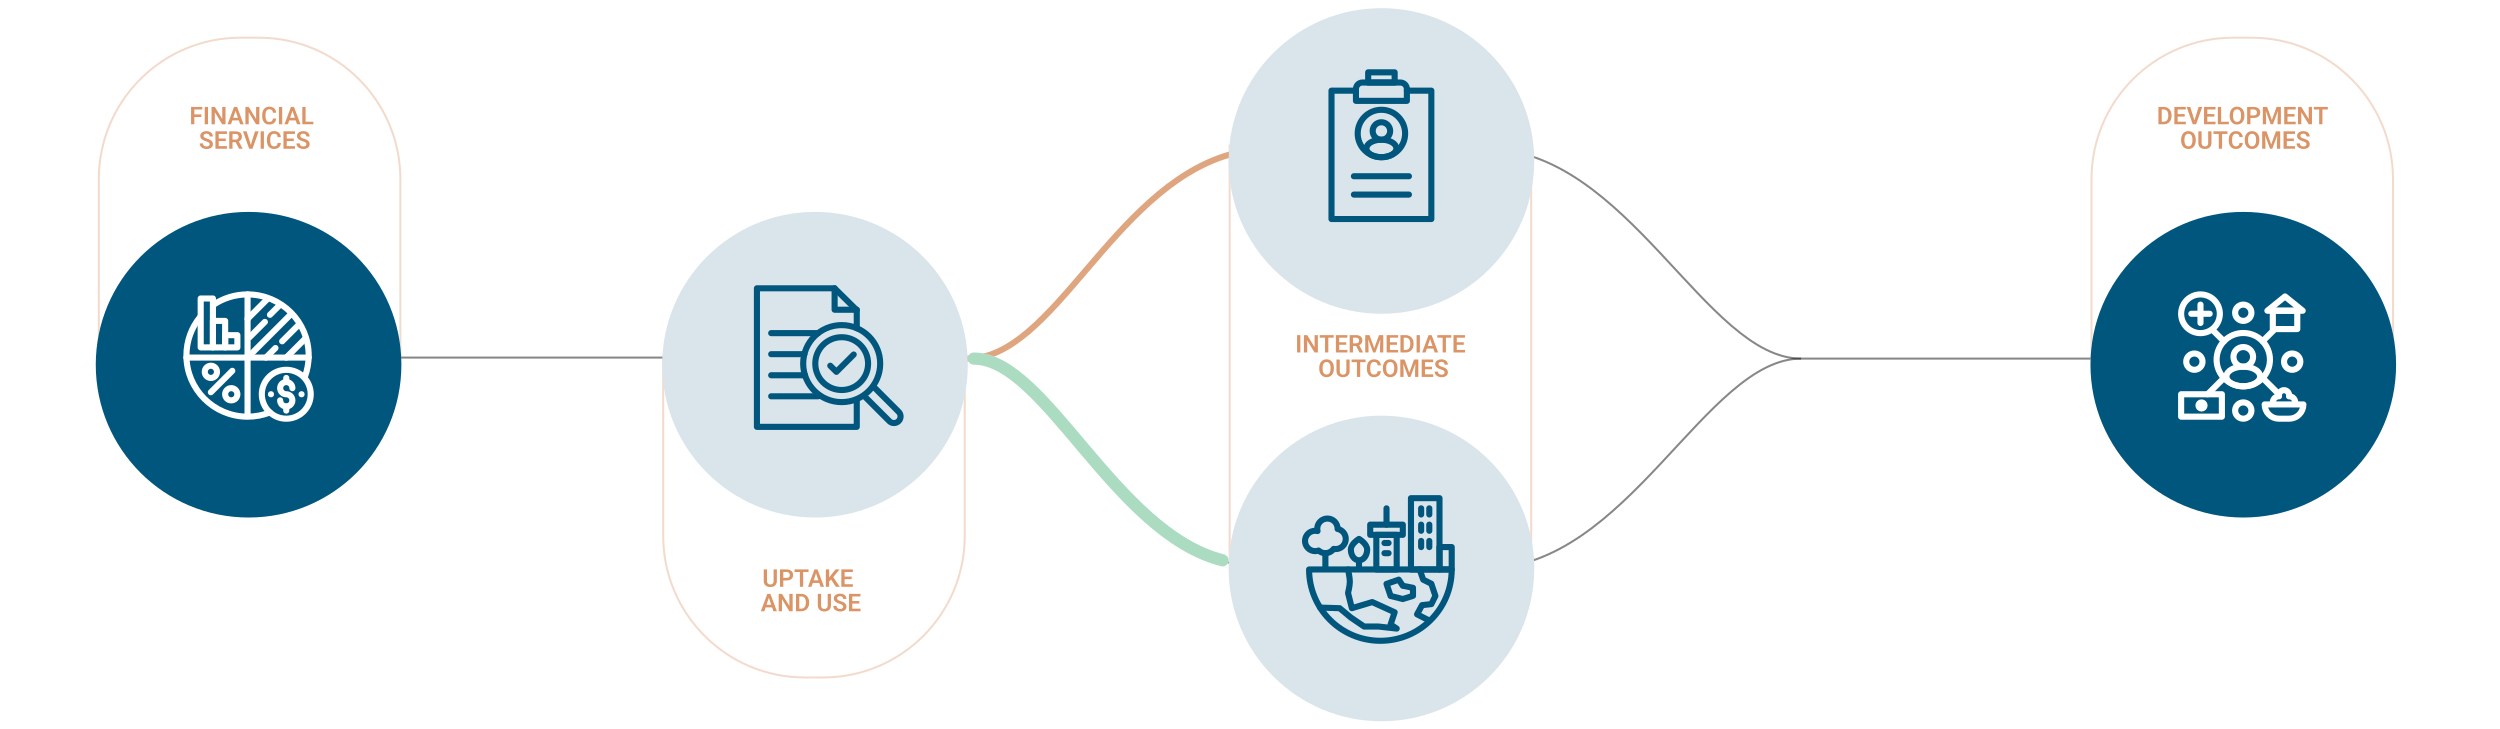 <svg width="1227" height="358" viewBox="0 0 1227 358" fill="none" xmlns="http://www.w3.org/2000/svg">
<path d="M475 176C517 176 545.5 93 603 76" stroke="white" stroke-width="3" stroke-linecap="round"/>
<path d="M475 176C517 176 545.5 93 603 76" stroke="#c14d00" stroke-opacity="0.5" stroke-width="3" stroke-linecap="round"/>
<path d="M48.5 88C48.5 49.616 79.616 18.5 118 18.5H127C165.384 18.5 196.5 49.616 196.5 88V175.5H48.5V88Z" stroke="#c14d00" stroke-opacity="0.2"/>
<path d="M1026.5 88C1026.5 49.616 1057.62 18.5 1096 18.5H1105C1143.38 18.5 1174.5 49.616 1174.5 88V175.5H1026.5V88Z" stroke="#c14d00" stroke-opacity="0.2"/>
<path d="M473.5 263C473.5 301.384 442.384 332.5 404 332.5L395 332.5C356.616 332.5 325.5 301.384 325.5 263L325.5 175.5L473.5 175.5L473.5 263Z" stroke="#c14d00" stroke-opacity="0.2"/>
<rect x="751.5" y="274.5" width="148" height="203" transform="rotate(180 751.5 274.5)" stroke="#c14d00" stroke-opacity="0.2"/>
<path d="M884 176C837.117 176 798.846 73 729 73" stroke="#111111" stroke-opacity="0.5"/>
<path d="M475 176C519.463 176 555.759 279 622 279" stroke="#111111" stroke-opacity="0.5"/>
<path d="M884 176C837.117 176 798.846 279 729 279" stroke="#111111" stroke-opacity="0.5"/>
<line x1="179" y1="175.5" x2="333" y2="175.5" stroke="#111111" stroke-opacity="0.5"/>
<line x1="884" y1="176" x2="1038" y2="176" stroke="#111111" stroke-opacity="0.5"/>
<g filter="url(#filter0_d_11630_18551)">
<circle cx="122" cy="175" r="75" fill="white"/>
<circle cx="122" cy="175" r="75" fill="#01567D"/>
</g>
<g filter="url(#filter1_d_11630_18551)">
<circle cx="400" cy="175" r="75" fill="white"/>
<circle cx="400" cy="175" r="75" fill="#01567D" fill-opacity="0.15"/>
</g>
<g filter="url(#filter2_d_11630_18551)">
<circle cx="1101" cy="175" r="75" fill="white"/>
<circle cx="1101" cy="175" r="75" fill="#01567D"/>
</g>
<g filter="url(#filter3_d_11630_18551)">
<circle cx="678" cy="75" r="75" fill="white"/>
<circle cx="678" cy="75" r="75" fill="#01567D" fill-opacity="0.15"/>
</g>
<g filter="url(#filter4_d_11630_18551)">
<circle cx="678" cy="275" r="75" fill="white"/>
<circle cx="678" cy="275" r="75" fill="#01567D" fill-opacity="0.15"/>
</g>
<path d="M95.387 52.469V61H93.775V52.469H95.387ZM98.826 56.154V57.426H94.965V56.154H98.826ZM99.277 52.469V53.74H94.965V52.469H99.277ZM102.09 52.469V61H100.479V52.469H102.09ZM110.686 52.469V61H109.068L105.441 55.082V61H103.83V52.469H105.441L109.08 58.393V52.469H110.686ZM115.824 53.764L113.393 61H111.688L114.875 52.469H115.965L115.824 53.764ZM117.857 61L115.414 53.764L115.268 52.469H116.363L119.568 61H117.857ZM117.746 57.83V59.102H113.17V57.83H117.746ZM127.303 52.469V61H125.686L122.059 55.082V61H120.447V52.469H122.059L125.697 58.393V52.469H127.303ZM133.936 58.193H135.547C135.504 58.764 135.346 59.27 135.072 59.711C134.799 60.148 134.418 60.492 133.93 60.742C133.441 60.992 132.85 61.117 132.154 61.117C131.619 61.117 131.137 61.023 130.707 60.836C130.281 60.645 129.916 60.373 129.611 60.022C129.311 59.666 129.08 59.24 128.92 58.744C128.76 58.244 128.68 57.684 128.68 57.062V56.412C128.68 55.791 128.762 55.23 128.926 54.73C129.09 54.23 129.324 53.805 129.629 53.453C129.938 53.098 130.307 52.824 130.736 52.633C131.17 52.441 131.654 52.346 132.189 52.346C132.885 52.346 133.473 52.475 133.953 52.732C134.434 52.986 134.807 53.336 135.072 53.781C135.338 54.227 135.498 54.738 135.553 55.316H133.941C133.91 54.957 133.832 54.652 133.707 54.402C133.586 54.152 133.402 53.963 133.156 53.834C132.914 53.701 132.592 53.635 132.189 53.635C131.877 53.635 131.602 53.693 131.363 53.81C131.129 53.928 130.934 54.103 130.777 54.338C130.621 54.568 130.504 54.857 130.426 55.205C130.348 55.549 130.309 55.947 130.309 56.4V57.062C130.309 57.496 130.344 57.885 130.414 58.228C130.484 58.572 130.594 58.863 130.742 59.102C130.891 59.34 131.082 59.522 131.316 59.647C131.551 59.772 131.83 59.834 132.154 59.834C132.549 59.834 132.869 59.772 133.115 59.647C133.365 59.522 133.555 59.338 133.684 59.096C133.816 58.853 133.9 58.553 133.936 58.193ZM138.512 52.469V61H136.9V52.469H138.512ZM143.75 53.764L141.318 61H139.613L142.801 52.469H143.891L143.75 53.764ZM145.783 61L143.34 53.764L143.193 52.469H144.289L147.494 61H145.783ZM145.672 57.83V59.102H141.096V57.83H145.672ZM153.787 59.734V61H149.498V59.734H153.787ZM149.984 52.469V61H148.373V52.469H149.984ZM102.875 70.785C102.875 70.621 102.85 70.475 102.799 70.346C102.752 70.213 102.664 70.094 102.535 69.988C102.41 69.879 102.232 69.773 102.002 69.672C101.775 69.566 101.482 69.457 101.123 69.344C100.725 69.219 100.354 69.078 100.01 68.922C99.666 68.766 99.363 68.584 99.102 68.377C98.844 68.17 98.643 67.932 98.498 67.662C98.353 67.389 98.281 67.072 98.281 66.713C98.281 66.361 98.356 66.041 98.504 65.752C98.656 65.463 98.871 65.215 99.148 65.008C99.426 64.797 99.752 64.635 100.127 64.522C100.506 64.408 100.924 64.352 101.381 64.352C102.014 64.352 102.561 64.467 103.021 64.697C103.486 64.928 103.846 65.24 104.1 65.635C104.354 66.029 104.48 66.473 104.48 66.965H102.875C102.875 66.699 102.818 66.465 102.705 66.262C102.596 66.059 102.428 65.898 102.201 65.781C101.979 65.664 101.697 65.606 101.357 65.606C101.029 65.606 100.756 65.654 100.537 65.752C100.322 65.85 100.16 65.982 100.051 66.15C99.945 66.318 99.893 66.506 99.893 66.713C99.893 66.869 99.93 67.01 100.004 67.135C100.078 67.256 100.189 67.371 100.338 67.481C100.486 67.586 100.67 67.686 100.889 67.779C101.111 67.869 101.369 67.959 101.662 68.049C102.131 68.189 102.541 68.346 102.893 68.518C103.248 68.689 103.543 68.885 103.777 69.103C104.016 69.322 104.193 69.568 104.311 69.842C104.432 70.115 104.492 70.426 104.492 70.773C104.492 71.141 104.42 71.469 104.275 71.758C104.131 72.047 103.924 72.293 103.654 72.496C103.385 72.699 103.061 72.853 102.682 72.959C102.307 73.064 101.887 73.117 101.422 73.117C101.008 73.117 100.598 73.062 100.191 72.953C99.789 72.84 99.424 72.672 99.096 72.449C98.768 72.223 98.506 71.938 98.311 71.594C98.115 71.246 98.018 70.84 98.018 70.375H99.635C99.635 70.644 99.678 70.875 99.764 71.066C99.853 71.254 99.978 71.408 100.139 71.529C100.303 71.647 100.494 71.732 100.713 71.787C100.932 71.842 101.168 71.869 101.422 71.869C101.75 71.869 102.02 71.824 102.23 71.734C102.445 71.641 102.605 71.512 102.711 71.348C102.82 71.184 102.875 70.996 102.875 70.785ZM111.389 71.734V73H106.854V71.734H111.389ZM107.346 64.469V73H105.734V64.469H107.346ZM110.797 67.99V69.227H106.854V67.99H110.797ZM111.371 64.469V65.74H106.854V64.469H111.371ZM112.508 64.469H115.607C116.256 64.469 116.812 64.566 117.277 64.762C117.742 64.957 118.1 65.246 118.35 65.629C118.6 66.012 118.725 66.482 118.725 67.041C118.725 67.482 118.646 67.865 118.49 68.189C118.334 68.514 118.113 68.785 117.828 69.004C117.547 69.223 117.215 69.394 116.832 69.519L116.328 69.777H113.592L113.58 68.506H115.625C115.957 68.506 116.232 68.447 116.451 68.33C116.67 68.213 116.834 68.051 116.943 67.844C117.057 67.637 117.113 67.4 117.113 67.135C117.113 66.85 117.059 66.603 116.949 66.397C116.84 66.186 116.674 66.023 116.451 65.91C116.229 65.797 115.947 65.74 115.607 65.74H114.119V73H112.508V64.469ZM117.324 73L115.35 69.18L117.055 69.174L119.053 72.918V73H117.324ZM123.02 71.33L125.146 64.469H126.934L123.922 73H122.732L123.02 71.33ZM121.057 64.469L123.172 71.33L123.477 73H122.275L119.275 64.469H121.057ZM129.529 64.469V73H127.918V64.469H129.529ZM136.262 70.193H137.873C137.83 70.764 137.672 71.269 137.398 71.711C137.125 72.148 136.744 72.492 136.256 72.742C135.768 72.992 135.176 73.117 134.48 73.117C133.945 73.117 133.463 73.023 133.033 72.836C132.607 72.644 132.242 72.373 131.938 72.022C131.637 71.666 131.406 71.24 131.246 70.744C131.086 70.244 131.006 69.684 131.006 69.062V68.412C131.006 67.791 131.088 67.231 131.252 66.731C131.416 66.231 131.65 65.805 131.955 65.453C132.264 65.098 132.633 64.824 133.062 64.633C133.496 64.441 133.98 64.346 134.516 64.346C135.211 64.346 135.799 64.475 136.279 64.732C136.76 64.986 137.133 65.336 137.398 65.781C137.664 66.227 137.824 66.738 137.879 67.316H136.268C136.236 66.957 136.158 66.652 136.033 66.402C135.912 66.152 135.729 65.963 135.482 65.834C135.24 65.701 134.918 65.635 134.516 65.635C134.203 65.635 133.928 65.693 133.689 65.811C133.455 65.928 133.26 66.103 133.104 66.338C132.947 66.568 132.83 66.857 132.752 67.205C132.674 67.549 132.635 67.947 132.635 68.4V69.062C132.635 69.496 132.67 69.885 132.74 70.228C132.811 70.572 132.92 70.863 133.068 71.102C133.217 71.34 133.408 71.522 133.643 71.647C133.877 71.772 134.156 71.834 134.48 71.834C134.875 71.834 135.195 71.772 135.441 71.647C135.691 71.522 135.881 71.338 136.01 71.096C136.143 70.853 136.227 70.553 136.262 70.193ZM144.775 71.734V73H140.24V71.734H144.775ZM140.732 64.469V73H139.121V64.469H140.732ZM144.184 67.99V69.227H140.24V67.99H144.184ZM144.758 64.469V65.74H140.24V64.469H144.758ZM150.359 70.785C150.359 70.621 150.334 70.475 150.283 70.346C150.236 70.213 150.148 70.094 150.02 69.988C149.895 69.879 149.717 69.773 149.486 69.672C149.26 69.566 148.967 69.457 148.607 69.344C148.209 69.219 147.838 69.078 147.494 68.922C147.15 68.766 146.848 68.584 146.586 68.377C146.328 68.17 146.127 67.932 145.982 67.662C145.838 67.389 145.766 67.072 145.766 66.713C145.766 66.361 145.84 66.041 145.988 65.752C146.141 65.463 146.355 65.215 146.633 65.008C146.91 64.797 147.236 64.635 147.611 64.522C147.99 64.408 148.408 64.352 148.865 64.352C149.498 64.352 150.045 64.467 150.506 64.697C150.971 64.928 151.33 65.24 151.584 65.635C151.838 66.029 151.965 66.473 151.965 66.965H150.359C150.359 66.699 150.303 66.465 150.189 66.262C150.08 66.059 149.912 65.898 149.686 65.781C149.463 65.664 149.182 65.606 148.842 65.606C148.514 65.606 148.24 65.654 148.021 65.752C147.807 65.85 147.645 65.982 147.535 66.15C147.43 66.318 147.377 66.506 147.377 66.713C147.377 66.869 147.414 67.01 147.488 67.135C147.562 67.256 147.674 67.371 147.822 67.481C147.971 67.586 148.154 67.686 148.373 67.779C148.596 67.869 148.854 67.959 149.146 68.049C149.615 68.189 150.025 68.346 150.377 68.518C150.732 68.689 151.027 68.885 151.262 69.103C151.5 69.322 151.678 69.568 151.795 69.842C151.916 70.115 151.977 70.426 151.977 70.773C151.977 71.141 151.904 71.469 151.76 71.758C151.615 72.047 151.408 72.293 151.139 72.496C150.869 72.699 150.545 72.853 150.166 72.959C149.791 73.064 149.371 73.117 148.906 73.117C148.492 73.117 148.082 73.062 147.676 72.953C147.273 72.84 146.908 72.672 146.58 72.449C146.252 72.223 145.99 71.938 145.795 71.594C145.6 71.246 145.502 70.84 145.502 70.375H147.119C147.119 70.644 147.162 70.875 147.248 71.066C147.338 71.254 147.463 71.408 147.623 71.529C147.787 71.647 147.979 71.732 148.197 71.787C148.416 71.842 148.652 71.869 148.906 71.869C149.234 71.869 149.504 71.824 149.715 71.734C149.93 71.641 150.09 71.512 150.195 71.348C150.305 71.184 150.359 70.996 150.359 70.785Z" fill="#c14d00" fill-opacity="0.6"/>
<path d="M379.684 279.469H381.295V285.135C381.295 285.787 381.154 286.336 380.873 286.781C380.592 287.223 380.209 287.557 379.725 287.783C379.24 288.006 378.689 288.117 378.072 288.117C377.447 288.117 376.891 288.006 376.402 287.783C375.914 287.557 375.531 287.223 375.254 286.781C374.977 286.336 374.838 285.787 374.838 285.135V279.469H376.449V285.135C376.449 285.533 376.516 285.859 376.648 286.113C376.781 286.363 376.969 286.549 377.211 286.67C377.453 286.791 377.74 286.852 378.072 286.852C378.408 286.852 378.695 286.791 378.934 286.67C379.176 286.549 379.361 286.363 379.49 286.113C379.619 285.859 379.684 285.533 379.684 285.135V279.469ZM386.105 284.889H383.908V283.623H386.105C386.465 283.623 386.756 283.564 386.979 283.447C387.205 283.326 387.371 283.162 387.477 282.955C387.582 282.744 387.635 282.504 387.635 282.234C387.635 281.973 387.582 281.729 387.477 281.502C387.371 281.275 387.205 281.092 386.979 280.951C386.756 280.811 386.465 280.74 386.105 280.74H384.436V288H382.824V279.469H386.105C386.77 279.469 387.336 279.588 387.805 279.826C388.277 280.061 388.637 280.387 388.883 280.805C389.133 281.219 389.258 281.691 389.258 282.223C389.258 282.773 389.133 283.248 388.883 283.646C388.637 284.045 388.277 284.352 387.805 284.566C387.336 284.781 386.77 284.889 386.105 284.889ZM394.186 279.469V288H392.58V279.469H394.186ZM396.834 279.469V280.74H389.961V279.469H396.834ZM400.701 280.764L398.27 288H396.564L399.752 279.469H400.842L400.701 280.764ZM402.734 288L400.291 280.764L400.145 279.469H401.24L404.445 288H402.734ZM402.623 284.83V286.102H398.047V284.83H402.623ZM406.936 279.469V288H405.324V279.469H406.936ZM412.057 279.469L408.635 283.629L406.678 285.721L406.391 284.156L407.75 282.393L410.082 279.469H412.057ZM410.264 288L407.609 284.004L408.764 282.961L412.18 288H410.264ZM418.584 286.734V288H414.049V286.734H418.584ZM414.541 279.469V288H412.93V279.469H414.541ZM417.992 282.99V284.227H414.049V282.99H417.992ZM418.566 279.469V280.74H414.049V279.469H418.566ZM377.557 292.764L375.125 300H373.42L376.607 291.469H377.697L377.557 292.764ZM379.59 300L377.146 292.764L377 291.469H378.096L381.301 300H379.59ZM379.479 296.83V298.102H374.902V296.83H379.479ZM389.035 291.469V300H387.418L383.791 294.082V300H382.18V291.469H383.791L387.43 297.393V291.469H389.035ZM393.225 300H391.385L391.396 298.734H393.225C393.721 298.734 394.137 298.625 394.473 298.406C394.809 298.184 395.062 297.865 395.234 297.451C395.406 297.033 395.492 296.533 395.492 295.951V295.512C395.492 295.062 395.443 294.666 395.346 294.322C395.248 293.979 395.104 293.689 394.912 293.455C394.725 293.221 394.492 293.043 394.215 292.922C393.938 292.801 393.619 292.74 393.26 292.74H391.35V291.469H393.26C393.83 291.469 394.35 291.564 394.818 291.756C395.291 291.947 395.699 292.223 396.043 292.582C396.391 292.938 396.656 293.363 396.84 293.859C397.027 294.355 397.121 294.91 397.121 295.523V295.951C397.121 296.561 397.027 297.115 396.84 297.615C396.656 298.111 396.391 298.537 396.043 298.893C395.699 299.248 395.289 299.521 394.812 299.713C394.336 299.904 393.807 300 393.225 300ZM392.287 291.469V300H390.676V291.469H392.287ZM406.227 291.469H407.838V297.135C407.838 297.787 407.697 298.336 407.416 298.781C407.135 299.223 406.752 299.557 406.268 299.783C405.783 300.006 405.232 300.117 404.615 300.117C403.99 300.117 403.434 300.006 402.945 299.783C402.457 299.557 402.074 299.223 401.797 298.781C401.52 298.336 401.381 297.787 401.381 297.135V291.469H402.992V297.135C402.992 297.533 403.059 297.859 403.191 298.113C403.324 298.363 403.512 298.549 403.754 298.67C403.996 298.791 404.283 298.852 404.615 298.852C404.951 298.852 405.238 298.791 405.477 298.67C405.719 298.549 405.904 298.363 406.033 298.113C406.162 297.859 406.227 297.533 406.227 297.135V291.469ZM413.832 297.785C413.832 297.621 413.807 297.475 413.756 297.346C413.709 297.213 413.621 297.094 413.492 296.988C413.367 296.879 413.189 296.773 412.959 296.672C412.732 296.566 412.439 296.457 412.08 296.344C411.682 296.219 411.311 296.078 410.967 295.922C410.623 295.766 410.32 295.584 410.059 295.377C409.801 295.17 409.6 294.932 409.455 294.662C409.311 294.389 409.238 294.072 409.238 293.713C409.238 293.361 409.312 293.041 409.461 292.752C409.613 292.463 409.828 292.215 410.105 292.008C410.383 291.797 410.709 291.635 411.084 291.521C411.463 291.408 411.881 291.352 412.338 291.352C412.971 291.352 413.518 291.467 413.979 291.697C414.443 291.928 414.803 292.24 415.057 292.635C415.311 293.029 415.438 293.473 415.438 293.965H413.832C413.832 293.699 413.775 293.465 413.662 293.262C413.553 293.059 413.385 292.898 413.158 292.781C412.936 292.664 412.654 292.605 412.314 292.605C411.986 292.605 411.713 292.654 411.494 292.752C411.279 292.85 411.117 292.982 411.008 293.15C410.902 293.318 410.85 293.506 410.85 293.713C410.85 293.869 410.887 294.01 410.961 294.135C411.035 294.256 411.146 294.371 411.295 294.48C411.443 294.586 411.627 294.686 411.846 294.779C412.068 294.869 412.326 294.959 412.619 295.049C413.088 295.189 413.498 295.346 413.85 295.518C414.205 295.689 414.5 295.885 414.734 296.104C414.973 296.322 415.15 296.568 415.268 296.842C415.389 297.115 415.449 297.426 415.449 297.773C415.449 298.141 415.377 298.469 415.232 298.758C415.088 299.047 414.881 299.293 414.611 299.496C414.342 299.699 414.018 299.854 413.639 299.959C413.264 300.064 412.844 300.117 412.379 300.117C411.965 300.117 411.555 300.062 411.148 299.953C410.746 299.84 410.381 299.672 410.053 299.449C409.725 299.223 409.463 298.938 409.268 298.594C409.072 298.246 408.975 297.84 408.975 297.375H410.592C410.592 297.645 410.635 297.875 410.721 298.066C410.811 298.254 410.936 298.408 411.096 298.529C411.26 298.646 411.451 298.732 411.67 298.787C411.889 298.842 412.125 298.869 412.379 298.869C412.707 298.869 412.977 298.824 413.188 298.734C413.402 298.641 413.562 298.512 413.668 298.348C413.777 298.184 413.832 297.996 413.832 297.785ZM422.346 298.734V300H417.811V298.734H422.346ZM418.303 291.469V300H416.691V291.469H418.303ZM421.754 294.99V296.227H417.811V294.99H421.754ZM422.328 291.469V292.74H417.811V291.469H422.328Z" fill="#c14d00" fill-opacity="0.6"/>
<path d="M638.213 164.469V173H636.602V164.469H638.213ZM646.809 164.469V173H645.191L641.564 167.082V173H639.953V164.469H641.564L645.203 170.393V164.469H646.809ZM651.936 164.469V173H650.33V164.469H651.936ZM654.584 164.469V165.74H647.711V164.469H654.584ZM661.311 171.734V173H656.775V171.734H661.311ZM657.268 164.469V173H655.656V164.469H657.268ZM660.719 167.99V169.227H656.775V167.99H660.719ZM661.293 164.469V165.74H656.775V164.469H661.293ZM662.43 164.469H665.529C666.178 164.469 666.734 164.566 667.199 164.762C667.664 164.957 668.021 165.246 668.271 165.629C668.521 166.012 668.646 166.482 668.646 167.041C668.646 167.482 668.568 167.865 668.412 168.189C668.256 168.514 668.035 168.785 667.75 169.004C667.469 169.223 667.137 169.395 666.754 169.52L666.25 169.777H663.514L663.502 168.506H665.547C665.879 168.506 666.154 168.447 666.373 168.33C666.592 168.213 666.756 168.051 666.865 167.844C666.979 167.637 667.035 167.4 667.035 167.135C667.035 166.85 666.98 166.604 666.871 166.396C666.762 166.186 666.596 166.023 666.373 165.91C666.15 165.797 665.869 165.74 665.529 165.74H664.041V173H662.43V164.469ZM667.246 173L665.271 169.18L666.977 169.174L668.975 172.918V173H667.246ZM670.762 164.469H672.156L674.488 170.891L676.814 164.469H678.215L675.045 173H673.926L670.762 164.469ZM670.059 164.469H671.424L671.67 170.369V173H670.059V164.469ZM677.547 164.469H678.918V173H677.307V170.369L677.547 164.469ZM686.213 171.734V173H681.678V171.734H686.213ZM682.17 164.469V173H680.559V164.469H682.17ZM685.621 167.99V169.227H681.678V167.99H685.621ZM686.195 164.469V165.74H681.678V164.469H686.195ZM689.881 173H688.041L688.053 171.734H689.881C690.377 171.734 690.793 171.625 691.129 171.406C691.465 171.184 691.719 170.865 691.891 170.451C692.062 170.033 692.148 169.533 692.148 168.951V168.512C692.148 168.062 692.1 167.666 692.002 167.322C691.904 166.979 691.76 166.689 691.568 166.455C691.381 166.221 691.148 166.043 690.871 165.922C690.594 165.801 690.275 165.74 689.916 165.74H688.006V164.469H689.916C690.486 164.469 691.006 164.564 691.475 164.756C691.947 164.947 692.355 165.223 692.699 165.582C693.047 165.938 693.312 166.363 693.496 166.859C693.684 167.355 693.777 167.91 693.777 168.523V168.951C693.777 169.561 693.684 170.115 693.496 170.615C693.312 171.111 693.047 171.537 692.699 171.893C692.355 172.248 691.945 172.521 691.469 172.713C690.992 172.904 690.463 173 689.881 173ZM688.943 164.469V173H687.332V164.469H688.943ZM696.865 164.469V173H695.254V164.469H696.865ZM702.104 165.764L699.672 173H697.967L701.154 164.469H702.244L702.104 165.764ZM704.137 173L701.693 165.764L701.547 164.469H702.643L705.848 173H704.137ZM704.025 169.83V171.102H699.449V169.83H704.025ZM709.65 164.469V173H708.045V164.469H709.65ZM712.299 164.469V165.74H705.426V164.469H712.299ZM719.025 171.734V173H714.49V171.734H719.025ZM714.982 164.469V173H713.371V164.469H714.982ZM718.434 167.99V169.227H714.49V167.99H718.434ZM719.008 164.469V165.74H714.49V164.469H719.008ZM654.672 180.518V180.957C654.672 181.602 654.586 182.182 654.414 182.697C654.242 183.209 653.998 183.645 653.682 184.004C653.365 184.363 652.988 184.639 652.551 184.83C652.113 185.021 651.627 185.117 651.092 185.117C650.564 185.117 650.08 185.021 649.639 184.83C649.201 184.639 648.822 184.363 648.502 184.004C648.182 183.645 647.934 183.209 647.758 182.697C647.582 182.182 647.494 181.602 647.494 180.957V180.518C647.494 179.869 647.582 179.289 647.758 178.777C647.934 178.266 648.18 177.83 648.496 177.471C648.812 177.107 649.189 176.83 649.627 176.639C650.068 176.447 650.553 176.352 651.08 176.352C651.615 176.352 652.102 176.447 652.539 176.639C652.977 176.83 653.354 177.107 653.67 177.471C653.99 177.83 654.236 178.266 654.408 178.777C654.584 179.289 654.672 179.869 654.672 180.518ZM653.043 180.957V180.506C653.043 180.041 653 179.633 652.914 179.281C652.828 178.926 652.701 178.627 652.533 178.385C652.365 178.143 652.158 177.961 651.912 177.84C651.666 177.715 651.389 177.652 651.08 177.652C650.768 177.652 650.49 177.715 650.248 177.84C650.01 177.961 649.807 178.143 649.639 178.385C649.471 178.627 649.342 178.926 649.252 179.281C649.166 179.633 649.123 180.041 649.123 180.506V180.957C649.123 181.418 649.166 181.826 649.252 182.182C649.342 182.537 649.471 182.838 649.639 183.084C649.811 183.326 650.018 183.51 650.26 183.635C650.502 183.76 650.779 183.822 651.092 183.822C651.404 183.822 651.682 183.76 651.924 183.635C652.166 183.51 652.369 183.326 652.533 183.084C652.701 182.838 652.828 182.537 652.914 182.182C653 181.826 653.043 181.418 653.043 180.957ZM660.783 176.469H662.395V182.135C662.395 182.787 662.254 183.336 661.973 183.781C661.691 184.223 661.309 184.557 660.824 184.783C660.34 185.006 659.789 185.117 659.172 185.117C658.547 185.117 657.99 185.006 657.502 184.783C657.014 184.557 656.631 184.223 656.354 183.781C656.076 183.336 655.938 182.787 655.938 182.135V176.469H657.549V182.135C657.549 182.533 657.615 182.859 657.748 183.113C657.881 183.363 658.068 183.549 658.311 183.67C658.553 183.791 658.84 183.852 659.172 183.852C659.508 183.852 659.795 183.791 660.033 183.67C660.275 183.549 660.461 183.363 660.59 183.113C660.719 182.859 660.783 182.533 660.783 182.135V176.469ZM667.586 176.469V185H665.98V176.469H667.586ZM670.234 176.469V177.74H663.361V176.469H670.234ZM676.135 182.193H677.746C677.703 182.764 677.545 183.27 677.271 183.711C676.998 184.148 676.617 184.492 676.129 184.742C675.641 184.992 675.049 185.117 674.354 185.117C673.818 185.117 673.336 185.023 672.906 184.836C672.48 184.645 672.115 184.373 671.811 184.021C671.51 183.666 671.279 183.24 671.119 182.744C670.959 182.244 670.879 181.684 670.879 181.062V180.412C670.879 179.791 670.961 179.23 671.125 178.73C671.289 178.23 671.523 177.805 671.828 177.453C672.137 177.098 672.506 176.824 672.936 176.633C673.369 176.441 673.854 176.346 674.389 176.346C675.084 176.346 675.672 176.475 676.152 176.732C676.633 176.986 677.006 177.336 677.271 177.781C677.537 178.227 677.697 178.738 677.752 179.316H676.141C676.109 178.957 676.031 178.652 675.906 178.402C675.785 178.152 675.602 177.963 675.355 177.834C675.113 177.701 674.791 177.635 674.389 177.635C674.076 177.635 673.801 177.693 673.562 177.811C673.328 177.928 673.133 178.104 672.977 178.338C672.82 178.568 672.703 178.857 672.625 179.205C672.547 179.549 672.508 179.947 672.508 180.4V181.062C672.508 181.496 672.543 181.885 672.613 182.229C672.684 182.572 672.793 182.863 672.941 183.102C673.09 183.34 673.281 183.521 673.516 183.646C673.75 183.771 674.029 183.834 674.354 183.834C674.748 183.834 675.068 183.771 675.314 183.646C675.564 183.521 675.754 183.338 675.883 183.096C676.016 182.854 676.1 182.553 676.135 182.193ZM685.902 180.518V180.957C685.902 181.602 685.816 182.182 685.645 182.697C685.473 183.209 685.229 183.645 684.912 184.004C684.596 184.363 684.219 184.639 683.781 184.83C683.344 185.021 682.857 185.117 682.322 185.117C681.795 185.117 681.311 185.021 680.869 184.83C680.432 184.639 680.053 184.363 679.732 184.004C679.412 183.645 679.164 183.209 678.988 182.697C678.812 182.182 678.725 181.602 678.725 180.957V180.518C678.725 179.869 678.812 179.289 678.988 178.777C679.164 178.266 679.41 177.83 679.727 177.471C680.043 177.107 680.42 176.83 680.857 176.639C681.299 176.447 681.783 176.352 682.311 176.352C682.846 176.352 683.332 176.447 683.77 176.639C684.207 176.83 684.584 177.107 684.9 177.471C685.221 177.83 685.467 178.266 685.639 178.777C685.814 179.289 685.902 179.869 685.902 180.518ZM684.273 180.957V180.506C684.273 180.041 684.23 179.633 684.145 179.281C684.059 178.926 683.932 178.627 683.764 178.385C683.596 178.143 683.389 177.961 683.143 177.84C682.896 177.715 682.619 177.652 682.311 177.652C681.998 177.652 681.721 177.715 681.479 177.84C681.24 177.961 681.037 178.143 680.869 178.385C680.701 178.627 680.572 178.926 680.482 179.281C680.396 179.633 680.354 180.041 680.354 180.506V180.957C680.354 181.418 680.396 181.826 680.482 182.182C680.572 182.537 680.701 182.838 680.869 183.084C681.041 183.326 681.248 183.51 681.49 183.635C681.732 183.76 682.01 183.822 682.322 183.822C682.635 183.822 682.912 183.76 683.154 183.635C683.396 183.51 683.6 183.326 683.764 183.084C683.932 182.838 684.059 182.537 684.145 182.182C684.23 181.826 684.273 181.418 684.273 180.957ZM687.971 176.469H689.365L691.697 182.891L694.023 176.469H695.424L692.254 185H691.135L687.971 176.469ZM687.268 176.469H688.633L688.879 182.369V185H687.268V176.469ZM694.756 176.469H696.127V185H694.516V182.369L694.756 176.469ZM703.422 183.734V185H698.887V183.734H703.422ZM699.379 176.469V185H697.768V176.469H699.379ZM702.83 179.99V181.227H698.887V179.99H702.83ZM703.404 176.469V177.74H698.887V176.469H703.404ZM709.006 182.785C709.006 182.621 708.98 182.475 708.93 182.346C708.883 182.213 708.795 182.094 708.666 181.988C708.541 181.879 708.363 181.773 708.133 181.672C707.906 181.566 707.613 181.457 707.254 181.344C706.855 181.219 706.484 181.078 706.141 180.922C705.797 180.766 705.494 180.584 705.232 180.377C704.975 180.17 704.773 179.932 704.629 179.662C704.484 179.389 704.412 179.072 704.412 178.713C704.412 178.361 704.486 178.041 704.635 177.752C704.787 177.463 705.002 177.215 705.279 177.008C705.557 176.797 705.883 176.635 706.258 176.521C706.637 176.408 707.055 176.352 707.512 176.352C708.145 176.352 708.691 176.467 709.152 176.697C709.617 176.928 709.977 177.24 710.23 177.635C710.484 178.029 710.611 178.473 710.611 178.965H709.006C709.006 178.699 708.949 178.465 708.836 178.262C708.727 178.059 708.559 177.898 708.332 177.781C708.109 177.664 707.828 177.605 707.488 177.605C707.16 177.605 706.887 177.654 706.668 177.752C706.453 177.85 706.291 177.982 706.182 178.15C706.076 178.318 706.023 178.506 706.023 178.713C706.023 178.869 706.061 179.01 706.135 179.135C706.209 179.256 706.32 179.371 706.469 179.48C706.617 179.586 706.801 179.686 707.02 179.779C707.242 179.869 707.5 179.959 707.793 180.049C708.262 180.189 708.672 180.346 709.023 180.518C709.379 180.689 709.674 180.885 709.908 181.104C710.146 181.322 710.324 181.568 710.441 181.842C710.562 182.115 710.623 182.426 710.623 182.773C710.623 183.141 710.551 183.469 710.406 183.758C710.262 184.047 710.055 184.293 709.785 184.496C709.516 184.699 709.191 184.854 708.812 184.959C708.438 185.064 708.018 185.117 707.553 185.117C707.139 185.117 706.729 185.062 706.322 184.953C705.92 184.84 705.555 184.672 705.227 184.449C704.898 184.223 704.637 183.938 704.441 183.594C704.246 183.246 704.148 182.84 704.148 182.375H705.766C705.766 182.645 705.809 182.875 705.895 183.066C705.984 183.254 706.109 183.408 706.27 183.529C706.434 183.646 706.625 183.732 706.844 183.787C707.062 183.842 707.299 183.869 707.553 183.869C707.881 183.869 708.15 183.824 708.361 183.734C708.576 183.641 708.736 183.512 708.842 183.348C708.951 183.184 709.006 182.996 709.006 182.785Z" fill="#c14d00" fill-opacity="0.6"/>
<path d="M1061.91 61H1060.07L1060.08 59.734H1061.91C1062.41 59.734 1062.82 59.625 1063.16 59.406C1063.49 59.184 1063.75 58.865 1063.92 58.451C1064.09 58.033 1064.18 57.533 1064.18 56.951V56.512C1064.18 56.062 1064.13 55.666 1064.03 55.322C1063.93 54.978 1063.79 54.69 1063.6 54.455C1063.41 54.221 1063.18 54.043 1062.9 53.922C1062.62 53.801 1062.3 53.74 1061.95 53.74H1060.04V52.469H1061.95C1062.52 52.469 1063.04 52.565 1063.5 52.756C1063.98 52.947 1064.38 53.223 1064.73 53.582C1065.08 53.938 1065.34 54.363 1065.53 54.859C1065.71 55.355 1065.81 55.91 1065.81 56.523V56.951C1065.81 57.56 1065.71 58.115 1065.53 58.615C1065.34 59.111 1065.08 59.537 1064.73 59.893C1064.38 60.248 1063.97 60.522 1063.5 60.713C1063.02 60.904 1062.49 61 1061.91 61ZM1060.97 52.469V61H1059.36V52.469H1060.97ZM1072.83 59.734V61H1068.3V59.734H1072.83ZM1068.79 52.469V61H1067.18V52.469H1068.79ZM1072.24 55.99V57.227H1068.3V55.99H1072.24ZM1072.81 52.469V53.74H1068.3V52.469H1072.81ZM1076.95 59.33L1079.08 52.469H1080.87L1077.85 61H1076.66L1076.95 59.33ZM1074.99 52.469L1077.1 59.33L1077.41 61H1076.21L1073.21 52.469H1074.99ZM1087.4 59.734V61H1082.86V59.734H1087.4ZM1083.36 52.469V61H1081.74V52.469H1083.36ZM1086.81 55.99V57.227H1082.86V55.99H1086.81ZM1087.38 52.469V53.74H1082.86V52.469H1087.38ZM1093.93 59.734V61H1089.64V59.734H1093.93ZM1090.13 52.469V61H1088.52V52.469H1090.13ZM1101.53 56.518V56.957C1101.53 57.602 1101.45 58.182 1101.27 58.697C1101.1 59.209 1100.86 59.645 1100.54 60.004C1100.22 60.363 1099.85 60.639 1099.41 60.83C1098.97 61.022 1098.49 61.117 1097.95 61.117C1097.42 61.117 1096.94 61.022 1096.5 60.83C1096.06 60.639 1095.68 60.363 1095.36 60.004C1095.04 59.645 1094.79 59.209 1094.62 58.697C1094.44 58.182 1094.35 57.602 1094.35 56.957V56.518C1094.35 55.869 1094.44 55.289 1094.62 54.777C1094.79 54.266 1095.04 53.83 1095.36 53.471C1095.67 53.107 1096.05 52.83 1096.49 52.639C1096.93 52.447 1097.41 52.352 1097.94 52.352C1098.47 52.352 1098.96 52.447 1099.4 52.639C1099.84 52.83 1100.21 53.107 1100.53 53.471C1100.85 53.83 1101.1 54.266 1101.27 54.777C1101.44 55.289 1101.53 55.869 1101.53 56.518ZM1099.9 56.957V56.506C1099.9 56.041 1099.86 55.633 1099.77 55.281C1099.69 54.926 1099.56 54.627 1099.39 54.385C1099.22 54.143 1099.02 53.961 1098.77 53.84C1098.53 53.715 1098.25 53.652 1097.94 53.652C1097.63 53.652 1097.35 53.715 1097.11 53.84C1096.87 53.961 1096.67 54.143 1096.5 54.385C1096.33 54.627 1096.2 54.926 1096.11 55.281C1096.03 55.633 1095.98 56.041 1095.98 56.506V56.957C1095.98 57.418 1096.03 57.826 1096.11 58.182C1096.2 58.537 1096.33 58.838 1096.5 59.084C1096.67 59.326 1096.88 59.51 1097.12 59.635C1097.36 59.76 1097.64 59.822 1097.95 59.822C1098.26 59.822 1098.54 59.76 1098.78 59.635C1099.03 59.51 1099.23 59.326 1099.39 59.084C1099.56 58.838 1099.69 58.537 1099.77 58.182C1099.86 57.826 1099.9 57.418 1099.9 56.957ZM1106.18 57.889H1103.98V56.623H1106.18C1106.54 56.623 1106.83 56.565 1107.05 56.447C1107.28 56.326 1107.44 56.162 1107.55 55.955C1107.65 55.744 1107.71 55.504 1107.71 55.234C1107.71 54.973 1107.65 54.728 1107.55 54.502C1107.44 54.275 1107.28 54.092 1107.05 53.951C1106.83 53.81 1106.54 53.74 1106.18 53.74H1104.51V61H1102.9V52.469H1106.18C1106.84 52.469 1107.41 52.588 1107.88 52.826C1108.35 53.06 1108.71 53.387 1108.96 53.805C1109.21 54.219 1109.33 54.691 1109.33 55.223C1109.33 55.773 1109.21 56.248 1108.96 56.647C1108.71 57.045 1108.35 57.352 1107.88 57.566C1107.41 57.781 1106.84 57.889 1106.18 57.889ZM1111.3 52.469H1112.69L1115.03 58.891L1117.35 52.469H1118.75L1115.58 61H1114.46L1111.3 52.469ZM1110.6 52.469H1111.96L1112.21 58.369V61H1110.6V52.469ZM1118.08 52.469H1119.46V61H1117.84V58.369L1118.08 52.469ZM1126.75 59.734V61H1122.21V59.734H1126.75ZM1122.71 52.469V61H1121.1V52.469H1122.71ZM1126.16 55.99V57.227H1122.21V55.99H1126.16ZM1126.73 52.469V53.74H1122.21V52.469H1126.73ZM1134.72 52.469V61H1133.11L1129.48 55.082V61H1127.87V52.469H1129.48L1133.12 58.393V52.469H1134.72ZM1139.85 52.469V61H1138.25V52.469H1139.85ZM1142.5 52.469V53.74H1135.63V52.469H1142.5ZM1077.67 68.518V68.957C1077.67 69.602 1077.59 70.182 1077.41 70.697C1077.24 71.209 1077 71.644 1076.68 72.004C1076.37 72.363 1075.99 72.639 1075.55 72.83C1075.11 73.022 1074.63 73.117 1074.09 73.117C1073.56 73.117 1073.08 73.022 1072.64 72.83C1072.2 72.639 1071.82 72.363 1071.5 72.004C1071.18 71.644 1070.93 71.209 1070.76 70.697C1070.58 70.182 1070.49 69.602 1070.49 68.957V68.518C1070.49 67.869 1070.58 67.289 1070.76 66.777C1070.93 66.266 1071.18 65.83 1071.5 65.471C1071.81 65.107 1072.19 64.83 1072.63 64.639C1073.07 64.447 1073.55 64.352 1074.08 64.352C1074.62 64.352 1075.1 64.447 1075.54 64.639C1075.98 64.83 1076.35 65.107 1076.67 65.471C1076.99 65.83 1077.24 66.266 1077.41 66.777C1077.58 67.289 1077.67 67.869 1077.67 68.518ZM1076.04 68.957V68.506C1076.04 68.041 1076 67.633 1075.91 67.281C1075.83 66.926 1075.7 66.627 1075.53 66.385C1075.37 66.143 1075.16 65.961 1074.91 65.84C1074.67 65.715 1074.39 65.652 1074.08 65.652C1073.77 65.652 1073.49 65.715 1073.25 65.84C1073.01 65.961 1072.81 66.143 1072.64 66.385C1072.47 66.627 1072.34 66.926 1072.25 67.281C1072.17 67.633 1072.12 68.041 1072.12 68.506V68.957C1072.12 69.418 1072.17 69.826 1072.25 70.182C1072.34 70.537 1072.47 70.838 1072.64 71.084C1072.81 71.326 1073.02 71.51 1073.26 71.635C1073.5 71.76 1073.78 71.822 1074.09 71.822C1074.4 71.822 1074.68 71.76 1074.92 71.635C1075.17 71.51 1075.37 71.326 1075.53 71.084C1075.7 70.838 1075.83 70.537 1075.91 70.182C1076 69.826 1076.04 69.418 1076.04 68.957ZM1083.78 64.469H1085.39V70.135C1085.39 70.787 1085.25 71.336 1084.97 71.781C1084.69 72.223 1084.31 72.557 1083.82 72.783C1083.34 73.006 1082.79 73.117 1082.17 73.117C1081.55 73.117 1080.99 73.006 1080.5 72.783C1080.01 72.557 1079.63 72.223 1079.35 71.781C1079.08 71.336 1078.94 70.787 1078.94 70.135V64.469H1080.55V70.135C1080.55 70.533 1080.62 70.859 1080.75 71.113C1080.88 71.363 1081.07 71.549 1081.31 71.67C1081.55 71.791 1081.84 71.852 1082.17 71.852C1082.51 71.852 1082.79 71.791 1083.03 71.67C1083.28 71.549 1083.46 71.363 1083.59 71.113C1083.72 70.859 1083.78 70.533 1083.78 70.135V64.469ZM1090.59 64.469V73H1088.98V64.469H1090.59ZM1093.23 64.469V65.74H1086.36V64.469H1093.23ZM1099.13 70.193H1100.75C1100.7 70.764 1100.54 71.269 1100.27 71.711C1100 72.148 1099.62 72.492 1099.13 72.742C1098.64 72.992 1098.05 73.117 1097.35 73.117C1096.82 73.117 1096.34 73.023 1095.91 72.836C1095.48 72.644 1095.12 72.373 1094.81 72.022C1094.51 71.666 1094.28 71.24 1094.12 70.744C1093.96 70.244 1093.88 69.684 1093.88 69.062V68.412C1093.88 67.791 1093.96 67.231 1094.12 66.731C1094.29 66.231 1094.52 65.805 1094.83 65.453C1095.14 65.098 1095.51 64.824 1095.94 64.633C1096.37 64.441 1096.85 64.346 1097.39 64.346C1098.08 64.346 1098.67 64.475 1099.15 64.732C1099.63 64.986 1100.01 65.336 1100.27 65.781C1100.54 66.227 1100.7 66.738 1100.75 67.316H1099.14C1099.11 66.957 1099.03 66.652 1098.91 66.402C1098.79 66.152 1098.6 65.963 1098.36 65.834C1098.11 65.701 1097.79 65.635 1097.39 65.635C1097.08 65.635 1096.8 65.693 1096.56 65.811C1096.33 65.928 1096.13 66.103 1095.98 66.338C1095.82 66.568 1095.7 66.857 1095.62 67.205C1095.55 67.549 1095.51 67.947 1095.51 68.4V69.062C1095.51 69.496 1095.54 69.885 1095.61 70.228C1095.68 70.572 1095.79 70.863 1095.94 71.102C1096.09 71.34 1096.28 71.522 1096.52 71.647C1096.75 71.772 1097.03 71.834 1097.35 71.834C1097.75 71.834 1098.07 71.772 1098.31 71.647C1098.56 71.522 1098.75 71.338 1098.88 71.096C1099.02 70.853 1099.1 70.553 1099.13 70.193ZM1108.9 68.518V68.957C1108.9 69.602 1108.82 70.182 1108.64 70.697C1108.47 71.209 1108.23 71.644 1107.91 72.004C1107.6 72.363 1107.22 72.639 1106.78 72.83C1106.34 73.022 1105.86 73.117 1105.32 73.117C1104.79 73.117 1104.31 73.022 1103.87 72.83C1103.43 72.639 1103.05 72.363 1102.73 72.004C1102.41 71.644 1102.16 71.209 1101.99 70.697C1101.81 70.182 1101.72 69.602 1101.72 68.957V68.518C1101.72 67.869 1101.81 67.289 1101.99 66.777C1102.16 66.266 1102.41 65.83 1102.73 65.471C1103.04 65.107 1103.42 64.83 1103.86 64.639C1104.3 64.447 1104.78 64.352 1105.31 64.352C1105.85 64.352 1106.33 64.447 1106.77 64.639C1107.21 64.83 1107.58 65.107 1107.9 65.471C1108.22 65.83 1108.47 66.266 1108.64 66.777C1108.81 67.289 1108.9 67.869 1108.9 68.518ZM1107.27 68.957V68.506C1107.27 68.041 1107.23 67.633 1107.14 67.281C1107.06 66.926 1106.93 66.627 1106.76 66.385C1106.6 66.143 1106.39 65.961 1106.14 65.84C1105.9 65.715 1105.62 65.652 1105.31 65.652C1105 65.652 1104.72 65.715 1104.48 65.84C1104.24 65.961 1104.04 66.143 1103.87 66.385C1103.7 66.627 1103.57 66.926 1103.48 67.281C1103.4 67.633 1103.35 68.041 1103.35 68.506V68.957C1103.35 69.418 1103.4 69.826 1103.48 70.182C1103.57 70.537 1103.7 70.838 1103.87 71.084C1104.04 71.326 1104.25 71.51 1104.49 71.635C1104.73 71.76 1105.01 71.822 1105.32 71.822C1105.63 71.822 1105.91 71.76 1106.15 71.635C1106.4 71.51 1106.6 71.326 1106.76 71.084C1106.93 70.838 1107.06 70.537 1107.14 70.182C1107.23 69.826 1107.27 69.418 1107.27 68.957ZM1110.97 64.469H1112.37L1114.7 70.891L1117.02 64.469H1118.42L1115.25 73H1114.13L1110.97 64.469ZM1110.27 64.469H1111.63L1111.88 70.369V73H1110.27V64.469ZM1117.76 64.469H1119.13V73H1117.52V70.369L1117.76 64.469ZM1126.42 71.734V73H1121.89V71.734H1126.42ZM1122.38 64.469V73H1120.77V64.469H1122.38ZM1125.83 67.99V69.227H1121.89V67.99H1125.83ZM1126.4 64.469V65.74H1121.89V64.469H1126.4ZM1132.01 70.785C1132.01 70.621 1131.98 70.475 1131.93 70.346C1131.88 70.213 1131.79 70.094 1131.67 69.988C1131.54 69.879 1131.36 69.773 1131.13 69.672C1130.91 69.566 1130.61 69.457 1130.25 69.344C1129.86 69.219 1129.48 69.078 1129.14 68.922C1128.8 68.766 1128.49 68.584 1128.23 68.377C1127.97 68.17 1127.77 67.932 1127.63 67.662C1127.48 67.389 1127.41 67.072 1127.41 66.713C1127.41 66.361 1127.49 66.041 1127.63 65.752C1127.79 65.463 1128 65.215 1128.28 65.008C1128.56 64.797 1128.88 64.635 1129.26 64.522C1129.64 64.408 1130.05 64.352 1130.51 64.352C1131.14 64.352 1131.69 64.467 1132.15 64.697C1132.62 64.928 1132.98 65.24 1133.23 65.635C1133.48 66.029 1133.61 66.473 1133.61 66.965H1132.01C1132.01 66.699 1131.95 66.465 1131.84 66.262C1131.73 66.059 1131.56 65.898 1131.33 65.781C1131.11 65.664 1130.83 65.606 1130.49 65.606C1130.16 65.606 1129.89 65.654 1129.67 65.752C1129.45 65.85 1129.29 65.982 1129.18 66.15C1129.08 66.318 1129.02 66.506 1129.02 66.713C1129.02 66.869 1129.06 67.01 1129.13 67.135C1129.21 67.256 1129.32 67.371 1129.47 67.481C1129.62 67.586 1129.8 67.686 1130.02 67.779C1130.24 67.869 1130.5 67.959 1130.79 68.049C1131.26 68.189 1131.67 68.346 1132.02 68.518C1132.38 68.689 1132.67 68.885 1132.91 69.103C1133.15 69.322 1133.32 69.568 1133.44 69.842C1133.56 70.115 1133.62 70.426 1133.62 70.773C1133.62 71.141 1133.55 71.469 1133.41 71.758C1133.26 72.047 1133.05 72.293 1132.79 72.496C1132.52 72.699 1132.19 72.853 1131.81 72.959C1131.44 73.064 1131.02 73.117 1130.55 73.117C1130.14 73.117 1129.73 73.062 1129.32 72.953C1128.92 72.84 1128.55 72.672 1128.23 72.449C1127.9 72.223 1127.64 71.938 1127.44 71.594C1127.25 71.246 1127.15 70.84 1127.15 70.375H1128.77C1128.77 70.644 1128.81 70.875 1128.89 71.066C1128.98 71.254 1129.11 71.408 1129.27 71.529C1129.43 71.647 1129.62 71.732 1129.84 71.787C1130.06 71.842 1130.3 71.869 1130.55 71.869C1130.88 71.869 1131.15 71.824 1131.36 71.734C1131.58 71.641 1131.74 71.512 1131.84 71.348C1131.95 71.184 1132.01 70.996 1132.01 70.785Z" fill="#c14d00" fill-opacity="0.6"/>
<path d="M478 176C513 176 547 261.5 600 275" stroke="white" stroke-width="6" stroke-linecap="round"/>
<path d="M478 176C513 176 547 261.5 600 275" stroke="#2DA564" stroke-opacity="0.4" stroke-width="6" stroke-linecap="round"/>
<g clip-path="url(#clip0_11630_18551)">
<path d="M1101 189.61C1108.23 189.61 1114.09 183.749 1114.09 176.52C1114.09 169.291 1108.23 163.43 1101 163.43C1093.77 163.43 1087.91 169.291 1087.91 176.52C1087.91 183.749 1093.77 189.61 1101 189.61Z" stroke="white" stroke-width="3" stroke-miterlimit="10" stroke-linecap="round"/>
<path d="M1101 179.96C1103.66 179.96 1105.82 177.802 1105.82 175.14C1105.82 172.478 1103.66 170.32 1101 170.32C1098.34 170.32 1096.18 172.478 1096.18 175.14C1096.18 177.802 1098.34 179.96 1101 179.96Z" stroke="white" stroke-width="3" stroke-miterlimit="10" stroke-linecap="round"/>
<path d="M1101 189.6C1105.57 189.6 1109.27 187.442 1109.27 184.78C1109.27 182.118 1105.57 179.96 1101 179.96C1096.43 179.96 1092.73 182.118 1092.73 184.78C1092.73 187.442 1096.43 189.6 1101 189.6Z" stroke="white" stroke-width="3" stroke-miterlimit="10" stroke-linecap="round"/>
<path d="M1080 163.5C1085.25 163.5 1089.5 159.247 1089.5 154C1089.5 148.753 1085.25 144.5 1080 144.5C1074.75 144.5 1070.5 148.753 1070.5 154C1070.5 159.247 1074.75 163.5 1080 163.5Z" stroke="white" stroke-width="3" stroke-miterlimit="10" stroke-linecap="round"/>
<path d="M1080.5 200.5C1081.33 200.5 1082 199.828 1082 199C1082 198.172 1081.33 197.5 1080.5 197.5C1079.67 197.5 1079 198.172 1079 199C1079 199.828 1079.67 200.5 1080.5 200.5Z" stroke="white" stroke-width="3" stroke-miterlimit="10" stroke-linecap="round"/>
<path d="M1080 149.5V158.5" stroke="white" stroke-width="3" stroke-miterlimit="10" stroke-linecap="round"/>
<path d="M1084.5 154H1075.5" stroke="white" stroke-width="3" stroke-miterlimit="10" stroke-linecap="round"/>
<path d="M1127.5 152.5H1115.5V161.5H1127.5V152.5Z" stroke="white" stroke-width="3" stroke-linecap="round" stroke-linejoin="round"/>
<path d="M1111.5 198.5H1130.5C1130.5 202.36 1127.36 205.5 1123.5 205.5H1118.5C1114.64 205.5 1111.5 202.36 1111.5 198.5Z" stroke="white" stroke-width="3" stroke-linecap="round" stroke-linejoin="round"/>
<path d="M1090.5 193.5H1070.5V204.5H1090.5V193.5Z" stroke="white" stroke-width="3" stroke-linecap="round" stroke-linejoin="round"/>
<path d="M1121.5 145.5L1112.84 152.5H1130.16L1121.5 145.5Z" stroke="white" stroke-width="3" stroke-linecap="round" stroke-linejoin="round"/>
<path d="M1126.44 198.1C1126.48 197.9 1126.5 197.7 1126.5 197.5C1126.5 195.84 1125.16 194.5 1123.5 194.5C1123.48 194.5 1123.47 194.5 1123.45 194.5C1123.48 194.34 1123.5 194.17 1123.5 193.99C1123.5 192.61 1122.38 191.49 1121 191.49C1119.62 191.49 1118.5 192.61 1118.5 193.99C1118.5 194.16 1118.52 194.33 1118.55 194.5C1118.53 194.5 1118.52 194.5 1118.5 194.5C1116.84 194.5 1115.5 195.84 1115.5 197.5C1115.5 197.78 1115.54 198.05 1115.61 198.31" stroke="white" stroke-width="3" stroke-linecap="round" stroke-linejoin="round"/>
<path d="M1110.5 167.5L1116 162" stroke="white" stroke-width="3" stroke-miterlimit="10" stroke-linecap="round"/>
<path d="M1091.5 167.5L1086 162" stroke="white" stroke-width="3" stroke-miterlimit="10" stroke-linecap="round"/>
<path d="M1091.5 185.5L1083.5 193.5" stroke="white" stroke-width="3" stroke-miterlimit="10" stroke-linecap="round"/>
<path d="M1110.5 185.5L1117.5 192.5" stroke="white" stroke-width="3" stroke-miterlimit="10" stroke-linecap="round"/>
<path d="M1077 181.5C1079.21 181.5 1081 179.709 1081 177.5C1081 175.291 1079.21 173.5 1077 173.5C1074.79 173.5 1073 175.291 1073 177.5C1073 179.709 1074.79 181.5 1077 181.5Z" stroke="white" stroke-width="3" stroke-miterlimit="10" stroke-linecap="round"/>
<path d="M1125 181.5C1127.21 181.5 1129 179.709 1129 177.5C1129 175.291 1127.21 173.5 1125 173.5C1122.79 173.5 1121 175.291 1121 177.5C1121 179.709 1122.79 181.5 1125 181.5Z" stroke="white" stroke-width="3" stroke-miterlimit="10" stroke-linecap="round"/>
<path d="M1101 157.5C1103.21 157.5 1105 155.709 1105 153.5C1105 151.291 1103.21 149.5 1101 149.5C1098.79 149.5 1097 151.291 1097 153.5C1097 155.709 1098.79 157.5 1101 157.5Z" stroke="white" stroke-width="3" stroke-miterlimit="10" stroke-linecap="round"/>
<path d="M1101 205.5C1103.21 205.5 1105 203.709 1105 201.5C1105 199.291 1103.21 197.5 1101 197.5C1098.79 197.5 1097 199.291 1097 201.5C1097 203.709 1098.79 205.5 1101 205.5Z" stroke="white" stroke-width="3" stroke-miterlimit="10" stroke-linecap="round"/>
</g>
<g clip-path="url(#clip1_11630_18551)">
<path d="M132.48 202.43C129.08 203.77 125.37 204.5 121.5 204.5C104.93 204.5 91.5 191.07 91.5 174.5C91.5 167.37 93.98 160.83 98.13 155.68" stroke="white" stroke-width="3" stroke-miterlimit="10" stroke-linecap="round"/>
<path d="M104.8 149.57C109.57 146.37 115.32 144.5 121.5 144.5C138.07 144.5 151.5 157.93 151.5 174.5C151.5 178.15 150.85 181.66 149.65 184.89" stroke="white" stroke-width="3" stroke-miterlimit="10" stroke-linecap="round"/>
<path d="M121.5 144.5V203.5" stroke="white" stroke-width="3" stroke-miterlimit="10" stroke-linecap="round"/>
<path d="M91.5 175.5H151.5" stroke="white" stroke-width="3" stroke-miterlimit="10" stroke-linecap="round"/>
<path d="M140.5 205.5C147.127 205.5 152.5 200.127 152.5 193.5C152.5 186.873 147.127 181.5 140.5 181.5C133.873 181.5 128.5 186.873 128.5 193.5C128.5 200.127 133.873 205.5 140.5 205.5Z" stroke="white" stroke-width="3" stroke-miterlimit="10" stroke-linecap="round"/>
<path d="M104.5 146.5H98.5V170.5H104.5V146.5Z" stroke="white" stroke-width="3" stroke-linecap="round" stroke-linejoin="round"/>
<path d="M110.5 157.5H104.5V170.5H110.5V157.5Z" stroke="white" stroke-width="3" stroke-linecap="round" stroke-linejoin="round"/>
<path d="M116.5 164.5H110.5V170.5H116.5V164.5Z" stroke="white" stroke-width="3" stroke-linecap="round" stroke-linejoin="round"/>
<path d="M103.5 192.5L114 182" stroke="white" stroke-width="3" stroke-linecap="round" stroke-linejoin="round"/>
<path d="M103.5 185.5C105.157 185.5 106.5 184.157 106.5 182.5C106.5 180.843 105.157 179.5 103.5 179.5C101.843 179.5 100.5 180.843 100.5 182.5C100.5 184.157 101.843 185.5 103.5 185.5Z" stroke="white" stroke-width="3" stroke-linecap="round" stroke-linejoin="round"/>
<path d="M113.5 196.5C115.157 196.5 116.5 195.157 116.5 193.5C116.5 191.843 115.157 190.5 113.5 190.5C111.843 190.5 110.5 191.843 110.5 193.5C110.5 195.157 111.843 196.5 113.5 196.5Z" stroke="white" stroke-width="3" stroke-linecap="round" stroke-linejoin="round"/>
<path d="M121.5 156.5L131 147" stroke="white" stroke-width="3" stroke-linecap="round" stroke-linejoin="round"/>
<path d="M122.5 165.5L130 158" stroke="white" stroke-width="3" stroke-linecap="round" stroke-linejoin="round"/>
<path d="M132.5 154.5L137 150" stroke="white" stroke-width="3" stroke-linecap="round" stroke-linejoin="round"/>
<path d="M121.5 175.5L142.5 154.5" stroke="white" stroke-width="3" stroke-linecap="round" stroke-linejoin="round"/>
<path d="M138.5 167.5L146.5 159.5" stroke="white" stroke-width="3" stroke-linecap="round" stroke-linejoin="round"/>
<path d="M130.5 175.5L135.19 170.81" stroke="white" stroke-width="3" stroke-linecap="round" stroke-linejoin="round"/>
<path d="M140.5 175.5L149.5 166.5" stroke="white" stroke-width="3" stroke-linecap="round" stroke-linejoin="round"/>
<circle cx="148" cy="193.5" r="1.5" fill="white"/>
<circle cx="133" cy="193.5" r="1.5" fill="white"/>
<path d="M137.5 196.5C137.5 198.16 138.84 199.5 140.5 199.5C142.16 199.5 143.5 198.16 143.5 196.5C143.5 194.84 142.16 193.5 140.5 193.5C138.84 193.5 137.5 192.16 137.5 190.5C137.5 188.84 138.84 187.5 140.5 187.5C142.16 187.5 143.5 188.84 143.5 190.5" stroke="white" stroke-width="3" stroke-miterlimit="10" stroke-linecap="round"/>
<path d="M140.5 187.5V185.5" stroke="white" stroke-width="3" stroke-miterlimit="10" stroke-linecap="round"/>
<path d="M140.5 201.5V199.5" stroke="white" stroke-width="3" stroke-miterlimit="10" stroke-linecap="round"/>
</g>
<g clip-path="url(#clip2_11630_18551)">
<path d="M678 77.16C684.428 77.16 689.64 71.948 689.64 65.52C689.64 59.091 684.428 53.88 678 53.88C671.571 53.88 666.36 59.091 666.36 65.52C666.36 71.948 671.571 77.16 678 77.16Z" stroke="#01567D" stroke-width="3" stroke-miterlimit="10" stroke-linecap="round"/>
<path d="M678 68.58C680.369 68.58 682.29 66.659 682.29 64.29C682.29 61.921 680.369 60 678 60C675.631 60 673.71 61.921 673.71 64.29C673.71 66.659 675.631 68.58 678 68.58Z" stroke="#01567D" stroke-width="3" stroke-miterlimit="10" stroke-linecap="round"/>
<path d="M678 77.15C682.059 77.15 685.35 75.229 685.35 72.86C685.35 70.49 682.059 68.57 678 68.57C673.941 68.57 670.65 70.49 670.65 72.86C670.65 75.229 673.941 77.15 678 77.15Z" stroke="#01567D" stroke-width="3" stroke-miterlimit="10" stroke-linecap="round"/>
<path d="M690.5 44.5H702.5V107.5H653.5V44.5H665.27" stroke="#01567D" stroke-width="3" stroke-linecap="round" stroke-linejoin="round"/>
<path d="M664.5 86.5H691.5" stroke="#01567D" stroke-width="3" stroke-linecap="round" stroke-linejoin="round"/>
<path d="M664.5 95.5H691.5" stroke="#01567D" stroke-width="3" stroke-linecap="round" stroke-linejoin="round"/>
<path d="M668.69 40.5H687.3C689.06 40.5 690.49 41.93 690.49 43.69V49.5H665.5V43.69C665.5 41.93 666.93 40.5 668.69 40.5Z" stroke="#01567D" stroke-width="3" stroke-linecap="round" stroke-linejoin="round"/>
<path d="M684.5 35.5H671.5V40.5H684.5V35.5Z" stroke="#01567D" stroke-width="3" stroke-linecap="round" stroke-linejoin="round"/>
</g>
<g clip-path="url(#clip3_11630_18551)">
<path d="M712.5 268.5H706.5V279.5H712.5V268.5Z" stroke="#01567D" stroke-width="3" stroke-linecap="round" stroke-linejoin="round"/>
<path d="M706.5 244.5H692.5V279.5H706.5V244.5Z" stroke="#01567D" stroke-width="3" stroke-linecap="round" stroke-linejoin="round"/>
<path d="M685.5 262.5H675.5V279.5H685.5V262.5Z" stroke="#01567D" stroke-width="3" stroke-linecap="round" stroke-linejoin="round"/>
<path d="M688.5 257.5H672.5V262.5H688.5V257.5Z" stroke="#01567D" stroke-width="3" stroke-linecap="round" stroke-linejoin="round"/>
<path d="M697.5 249.5V252.5" stroke="#01567D" stroke-width="3" stroke-linecap="round" stroke-linejoin="round"/>
<path d="M697.5 257.5V260.5" stroke="#01567D" stroke-width="3" stroke-linecap="round" stroke-linejoin="round"/>
<path d="M697.5 265.5V268.5" stroke="#01567D" stroke-width="3" stroke-linecap="round" stroke-linejoin="round"/>
<path d="M701.5 249.5V252.5" stroke="#01567D" stroke-width="3" stroke-linecap="round" stroke-linejoin="round"/>
<path d="M701.5 257.5V260.5" stroke="#01567D" stroke-width="3" stroke-linecap="round" stroke-linejoin="round"/>
<path d="M701.5 265.5V268.5" stroke="#01567D" stroke-width="3" stroke-linecap="round" stroke-linejoin="round"/>
<path d="M681.5 266.5H679.5" stroke="#01567D" stroke-width="3" stroke-linecap="round" stroke-linejoin="round"/>
<path d="M681.5 271.5H679.5" stroke="#01567D" stroke-width="3" stroke-linecap="round" stroke-linejoin="round"/>
<path d="M680.5 253.5V249.5V257.5V253.5Z" stroke="#01567D" stroke-width="3" stroke-linecap="round" stroke-linejoin="round"/>
<path d="M656.49 259.6C656.49 259.6 656.5 259.53 656.5 259.5C656.5 256.74 654.26 254.5 651.5 254.5C648.74 254.5 646.5 256.74 646.5 259.5C646.5 259.9 646.56 260.28 646.64 260.64C646.27 260.55 645.89 260.5 645.5 260.5C642.74 260.5 640.5 262.74 640.5 265.5C640.5 268.26 642.74 270.5 645.5 270.5C646.08 270.5 646.64 270.38 647.16 270.2C648.05 271 649.21 271.5 650.5 271.5C652.17 271.5 653.65 270.67 654.56 269.4C654.87 269.46 655.18 269.5 655.5 269.5C658.26 269.5 660.5 267.26 660.5 264.5C660.5 262.08 658.78 260.06 656.49 259.6Z" stroke="#01567D" stroke-width="3" stroke-linecap="round" stroke-linejoin="round"/>
<path d="M671 269.75C671 272.65 669.21 275 667 275C664.79 275 663 272.65 663 269.75C663 266.85 667 264.5 667 264.5C667 264.5 671 266.85 671 269.75Z" stroke="#01567D" stroke-width="3" stroke-linecap="round" stroke-linejoin="round"/>
<path d="M650.5 275V278.5V271.5V275Z" stroke="#01567D" stroke-width="3" stroke-linecap="round" stroke-linejoin="round"/>
<path d="M667 277V278.5V275.5V277Z" stroke="#01567D" stroke-width="3" stroke-linecap="round" stroke-linejoin="round"/>
<path d="M712.5 279.5C712.5 298.83 696.83 314.5 677.5 314.5C658.17 314.5 642.5 298.83 642.5 279.5H712.5Z" stroke="#01567D" stroke-width="3" stroke-linecap="round" stroke-linejoin="round"/>
<path d="M661.62 279.5C661.62 279.5 662.5 283.5 662.5 285.5C662.5 287.5 661.62 291.04 661.62 291.04L663.5 298.5L673.5 295.5L684.5 300.5L682.5 306.5L685.5 308.5L676.5 307.5H669.5L663 303.08L657.5 298.5L647.92 298.21" stroke="#01567D" stroke-width="3" stroke-linecap="round" stroke-linejoin="round"/>
<path d="M696.77 279.5L698.5 284.5L702.5 286.5L704.5 292.5L702.5 296.5L697.94 297L695.5 301.5L701.5 304.57" stroke="#01567D" stroke-width="3" stroke-linecap="round" stroke-linejoin="round"/>
<path d="M680.5 286.57L686.5 284.5L688.5 287.5L693.5 288.5V292.43L688.5 294L682.5 292.5L680.5 286.57Z" stroke="#01567D" stroke-width="3" stroke-linecap="round" stroke-linejoin="round"/>
</g>
<g clip-path="url(#clip4_11630_18551)">
<path d="M420.5 196.11V209.5H371.5V141.5H409.63L420.5 152.23V161.07" stroke="#01567D" stroke-width="3" stroke-linecap="round" stroke-linejoin="round"/>
<path d="M413.1 191.42C420.258 191.42 426.06 185.618 426.06 178.46C426.06 171.302 420.258 165.5 413.1 165.5C405.943 165.5 400.14 171.302 400.14 178.46C400.14 185.618 405.943 191.42 413.1 191.42Z" stroke="#01567D" stroke-width="3" stroke-miterlimit="10" stroke-linecap="round"/>
<path d="M413.1 197.36C423.538 197.36 432 188.898 432 178.46C432 168.022 423.538 159.56 413.1 159.56C402.662 159.56 394.2 168.022 394.2 178.46C394.2 188.898 402.662 197.36 413.1 197.36Z" stroke="#01567D" stroke-width="3" stroke-miterlimit="10" stroke-linecap="round"/>
<path d="M428.6 189.65L441.05 202.1C442.32 203.37 442.32 205.42 441.05 206.68C439.78 207.95 437.73 207.95 436.47 206.68L424.02 194.23" stroke="#01567D" stroke-width="3" stroke-linecap="round" stroke-linejoin="round"/>
<path d="M407.5 179.5L410.5 182.5L419 174" stroke="#01567D" stroke-width="3" stroke-linecap="round" stroke-linejoin="round"/>
<path d="M409.63 141.5V152.01H420.5" stroke="#01567D" stroke-width="3" stroke-linecap="round" stroke-linejoin="round"/>
<path d="M378.5 163.5H401.5" stroke="#01567D" stroke-width="3" stroke-linecap="round" stroke-linejoin="round"/>
<path d="M378.5 173.83H394.78" stroke="#01567D" stroke-width="3" stroke-linecap="round" stroke-linejoin="round"/>
<path d="M378.5 184.17H395.08" stroke="#01567D" stroke-width="3" stroke-linecap="round" stroke-linejoin="round"/>
<path d="M378.5 194.5H401.5" stroke="#01567D" stroke-width="3" stroke-linecap="round" stroke-linejoin="round"/>
</g>
<defs>
<filter id="filter0_d_11630_18551" x="43" y="100" width="158" height="158" filterUnits="userSpaceOnUse" color-interpolation-filters="sRGB">
<feFlood flood-opacity="0" result="BackgroundImageFix"/>
<feColorMatrix in="SourceAlpha" type="matrix" values="0 0 0 0 0 0 0 0 0 0 0 0 0 0 0 0 0 0 127 0" result="hardAlpha"/>
<feOffset dy="4"/>
<feGaussianBlur stdDeviation="2"/>
<feComposite in2="hardAlpha" operator="out"/>
<feColorMatrix type="matrix" values="0 0 0 0 0.843 0 0 0 0 0.369 0 0 0 0 0 0 0 0 0.2 0"/>
<feBlend mode="normal" in2="BackgroundImageFix" result="effect1_dropShadow_11630_18551"/>
<feBlend mode="normal" in="SourceGraphic" in2="effect1_dropShadow_11630_18551" result="shape"/>
</filter>
<filter id="filter1_d_11630_18551" x="321" y="100" width="158" height="158" filterUnits="userSpaceOnUse" color-interpolation-filters="sRGB">
<feFlood flood-opacity="0" result="BackgroundImageFix"/>
<feColorMatrix in="SourceAlpha" type="matrix" values="0 0 0 0 0 0 0 0 0 0 0 0 0 0 0 0 0 0 127 0" result="hardAlpha"/>
<feOffset dy="4"/>
<feGaussianBlur stdDeviation="2"/>
<feComposite in2="hardAlpha" operator="out"/>
<feColorMatrix type="matrix" values="0 0 0 0 0.843 0 0 0 0 0.369 0 0 0 0 0 0 0 0 0.2 0"/>
<feBlend mode="normal" in2="BackgroundImageFix" result="effect1_dropShadow_11630_18551"/>
<feBlend mode="normal" in="SourceGraphic" in2="effect1_dropShadow_11630_18551" result="shape"/>
</filter>
<filter id="filter2_d_11630_18551" x="1022" y="100" width="158" height="158" filterUnits="userSpaceOnUse" color-interpolation-filters="sRGB">
<feFlood flood-opacity="0" result="BackgroundImageFix"/>
<feColorMatrix in="SourceAlpha" type="matrix" values="0 0 0 0 0 0 0 0 0 0 0 0 0 0 0 0 0 0 127 0" result="hardAlpha"/>
<feOffset dy="4"/>
<feGaussianBlur stdDeviation="2"/>
<feComposite in2="hardAlpha" operator="out"/>
<feColorMatrix type="matrix" values="0 0 0 0 0.843 0 0 0 0 0.369 0 0 0 0 0 0 0 0 0.2 0"/>
<feBlend mode="normal" in2="BackgroundImageFix" result="effect1_dropShadow_11630_18551"/>
<feBlend mode="normal" in="SourceGraphic" in2="effect1_dropShadow_11630_18551" result="shape"/>
</filter>
<filter id="filter3_d_11630_18551" x="599" y="0" width="158" height="158" filterUnits="userSpaceOnUse" color-interpolation-filters="sRGB">
<feFlood flood-opacity="0" result="BackgroundImageFix"/>
<feColorMatrix in="SourceAlpha" type="matrix" values="0 0 0 0 0 0 0 0 0 0 0 0 0 0 0 0 0 0 127 0" result="hardAlpha"/>
<feOffset dy="4"/>
<feGaussianBlur stdDeviation="2"/>
<feComposite in2="hardAlpha" operator="out"/>
<feColorMatrix type="matrix" values="0 0 0 0 0.843 0 0 0 0 0.369 0 0 0 0 0 0 0 0 0.2 0"/>
<feBlend mode="normal" in2="BackgroundImageFix" result="effect1_dropShadow_11630_18551"/>
<feBlend mode="normal" in="SourceGraphic" in2="effect1_dropShadow_11630_18551" result="shape"/>
</filter>
<filter id="filter4_d_11630_18551" x="599" y="200" width="158" height="158" filterUnits="userSpaceOnUse" color-interpolation-filters="sRGB">
<feFlood flood-opacity="0" result="BackgroundImageFix"/>
<feColorMatrix in="SourceAlpha" type="matrix" values="0 0 0 0 0 0 0 0 0 0 0 0 0 0 0 0 0 0 127 0" result="hardAlpha"/>
<feOffset dy="4"/>
<feGaussianBlur stdDeviation="2"/>
<feComposite in2="hardAlpha" operator="out"/>
<feColorMatrix type="matrix" values="0 0 0 0 0.843 0 0 0 0 0.369 0 0 0 0 0 0 0 0 0.2 0"/>
<feBlend mode="normal" in2="BackgroundImageFix" result="effect1_dropShadow_11630_18551"/>
<feBlend mode="normal" in="SourceGraphic" in2="effect1_dropShadow_11630_18551" result="shape"/>
</filter>
<clipPath id="clip0_11630_18551">
<rect width="63" height="64" fill="white" transform="translate(1069 143)"/>
</clipPath>
<clipPath id="clip1_11630_18551">
<rect width="64" height="64" fill="white" transform="translate(90 143)"/>
</clipPath>
<clipPath id="clip2_11630_18551">
<rect width="52" height="75" fill="white" transform="translate(652 34)"/>
</clipPath>
<clipPath id="clip3_11630_18551">
<rect width="75" height="73" fill="white" transform="translate(639 243)"/>
</clipPath>
<clipPath id="clip4_11630_18551">
<rect width="73.5" height="71" fill="white" transform="translate(370 140)"/>
</clipPath>
</defs>
</svg>
